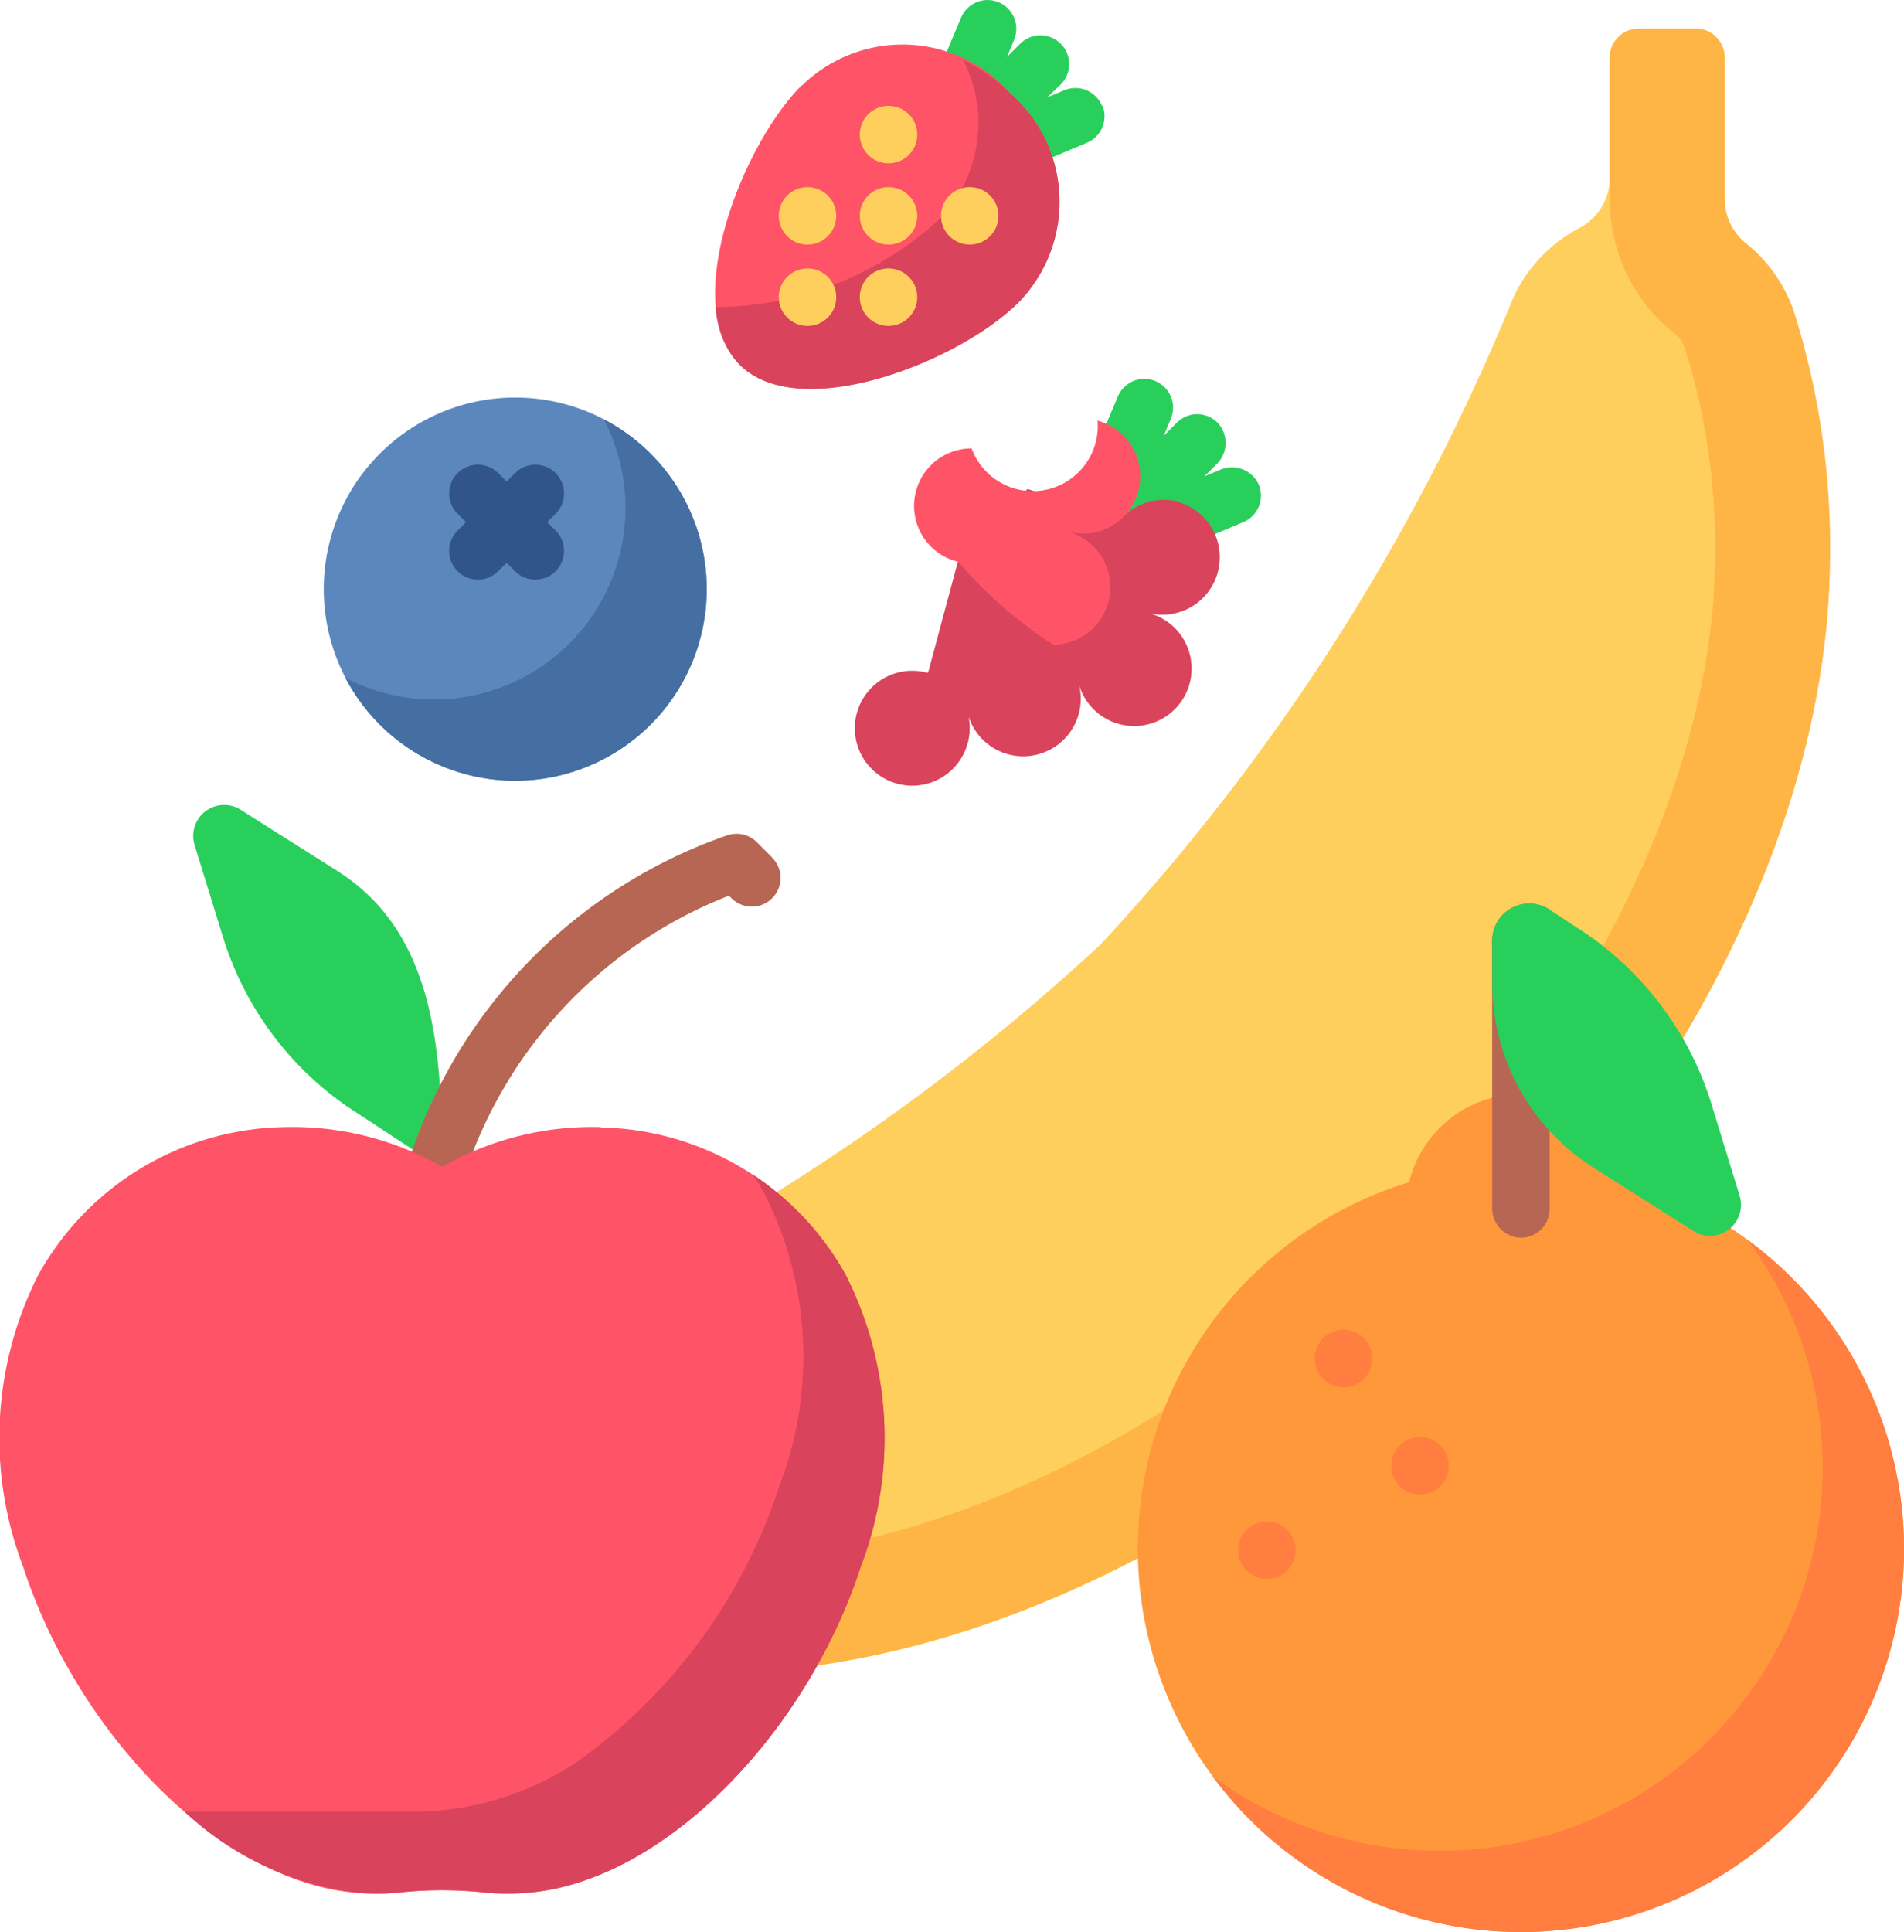 <svg id="icon-fruits" xmlns="http://www.w3.org/2000/svg" width="24" height="24.346" viewBox="0 0 24 24.346">
  <path id="Path_1" data-name="Path 1" d="M115.595,11.242a1.88,1.88,0,0,0-.623-.916.716.716,0,0,1-.267-.562V7.983a.362.362,0,0,0-.362-.362h-.724a.362.362,0,0,0-.362.362V9.494a.719.719,0,0,1-.384.639,1.878,1.878,0,0,0-.829.869,26.9,26.9,0,0,1-5.2,8.152,26.9,26.9,0,0,1-8.152,5.2,1.916,1.916,0,0,0,.24,3.551,9.877,9.877,0,0,0,3.167.436c3.282-.059,6.735-1.9,9.382-4.547s4.488-6.1,4.547-9.382a9.875,9.875,0,0,0-.436-3.167Zm0,0" transform="translate(-92.965 -7.259)" fill="#ffcf5d"/>
  <path id="Path_2" data-name="Path 2" d="M175.127,11.461a.439.439,0,0,1,.143.22,8.39,8.39,0,0,1,.368,2.7c-.049,2.717-1.59,5.851-4.123,8.384s-5.667,4.074-8.384,4.123a1.448,1.448,0,0,0-1.42,1.379,10.742,10.742,0,0,0,1.447.07c3.282-.059,6.735-1.9,9.382-4.547s4.488-6.1,4.547-9.382a9.876,9.876,0,0,0-.436-3.167,1.88,1.88,0,0,0-.623-.916.716.716,0,0,1-.267-.562V7.983a.362.362,0,0,0-.362-.362h-.724a.362.362,0,0,0-.362.362V9.764a2.152,2.152,0,0,0,.816,1.7Zm0,0" transform="translate(-154.021 -7.259)" fill="#ffb545"/>
  <path id="Path_3" data-name="Path 3" d="M52.987,214.1l-1.218-.771a.39.39,0,0,0-.585.439l.358,1.161a4.054,4.054,0,0,0,1.566,2.137l1.2.788C54.3,216.442,54.249,214.9,52.987,214.1Zm0,0" transform="translate(-48.732 -203.123)" fill="#28d05b"/>
  <path id="Path_4" data-name="Path 4" d="M112.687,221.245l-.193-.193a.362.362,0,0,0-.371-.087,6.428,6.428,0,0,0-4.029,4.144l.682.245a5.683,5.683,0,0,1,3.367-3.628l.032.032a.362.362,0,0,0,.512-.512Zm0,0" transform="translate(-102.954 -210.439)" fill="#b66652"/>
  <path id="Path_5" data-name="Path 5" d="M7.576,298.632a3.809,3.809,0,0,0-2,.5,3.807,3.807,0,0,0-2-.5A3.612,3.612,0,0,0,.481,300.5a4.547,4.547,0,0,0-.187,3.675c.689,2.115,2.519,4.01,4.257,4.11a2.887,2.887,0,0,0,.5-.009,5,5,0,0,1,1.041,0,2.887,2.887,0,0,0,.5.009c1.738-.1,3.568-1.994,4.258-4.11a4.548,4.548,0,0,0-.187-3.675,3.612,3.612,0,0,0-3.088-1.864Zm0,0" transform="translate(-0.001 -284.429)" fill="#ff5368"/>
  <path id="Path_6" data-name="Path 6" d="M57.292,312.5a3.6,3.6,0,0,0-1.172-1.267q.079.119.148.244a4.548,4.548,0,0,1,.187,3.675,6.886,6.886,0,0,1-2.558,3.486,3.764,3.764,0,0,1-2.088.624H48.957a3.859,3.859,0,0,0,2.223,1.024,2.869,2.869,0,0,0,.5-.009,4.954,4.954,0,0,1,1.041,0,2.9,2.9,0,0,0,.5.009c1.738-.1,3.568-1.994,4.257-4.109A4.548,4.548,0,0,0,57.292,312.5Zm0,0" transform="translate(-46.629 -296.431)" fill="#d9435b"/>
  <path id="Path_7" data-name="Path 7" d="M307.847,291.044a1.449,1.449,0,0,0-2.817,0,4.829,4.829,0,1,0,2.817,0Zm0,0" transform="translate(-287.267 -276.147)" fill="#ff983b"/>
  <path id="Path_8" data-name="Path 8" d="M328.151,328.684a4.829,4.829,0,0,1-6.752,6.752,4.829,4.829,0,1,0,6.752-6.752Zm0,0" transform="translate(-306.116 -313.054)" fill="#ff7e40"/>
  <path id="Path_9" data-name="Path 9" d="M395.543,239.891v3.367a.372.372,0,0,0,.351.377.362.362,0,0,0,.373-.362V239.5A.468.468,0,0,0,395.543,239.891Zm0,0" transform="translate(-376.734 -228.038)" fill="#b66652"/>
  <path id="Path_10" data-name="Path 10" d="M398.664,243.111l-.357-1.161a4.055,4.055,0,0,0-1.566-2.137l-.473-.311a.467.467,0,0,0-.724.39v.515a2.75,2.75,0,0,0,1.317,2.372l1.218.772A.391.391,0,0,0,398.664,243.111Zm0,0" transform="translate(-376.734 -228.039)" fill="#28d05b"/>
  <path id="Path_11" data-name="Path 11" d="M349.232,352.749a.362.362,0,1,1-.362-.362A.362.362,0,0,1,349.232,352.749Zm0,0" transform="translate(-331.935 -335.63)" fill="#ff7e40"/>
  <path id="Path_12" data-name="Path 12" d="M369.545,381.186a.362.362,0,1,1-.362-.362A.362.362,0,0,1,369.545,381.186Zm0,0" transform="translate(-351.283 -362.715)" fill="#ff7e40"/>
  <path id="Path_13" data-name="Path 13" d="M328.92,403.53a.362.362,0,1,1-.362-.362A.362.362,0,0,1,328.92,403.53Zm0,0" transform="translate(-312.589 -383.996)" fill="#ff7e40"/>
  <path id="Path_14" data-name="Path 14" d="M252.521,1.335a.362.362,0,0,0-.473-.2l-.217.09L252,1.063a.362.362,0,0,0-.512-.512l-.166.166.09-.217a.362.362,0,1,0-.669-.277l-.2.475L251.85,2l.475-.2a.362.362,0,0,0,.2-.473Zm0,0" transform="translate(-238.629 0.001)" fill="#28d05b"/>
  <path id="Path_15" data-name="Path 15" d="M190.732,12.33a1.813,1.813,0,0,1,2.629.1,1.813,1.813,0,0,1,.1,2.629c-.754.754-2.763,1.54-3.517.785s.031-2.763.785-3.517Zm0,0" transform="translate(-180.623 -11.252)" fill="#ff5368"/>
  <path id="Path_16" data-name="Path 16" d="M193.522,16.283a2.2,2.2,0,0,0-.6-.427,1.731,1.731,0,0,1-.325,2.033,4.2,4.2,0,0,1-2.791,1.083,1.139,1.139,0,0,0,.3.726c.754.754,2.763-.031,3.517-.785A1.813,1.813,0,0,0,193.522,16.283Zm0,0" transform="translate(-180.783 -15.102)" fill="#d9435b"/>
  <g id="Group_5" data-name="Group 5" transform="translate(9.813 1.334)">
    <path id="Path_17" data-name="Path 17" d="M228.639,49.948a.362.362,0,1,1-.362-.362A.362.362,0,0,1,228.639,49.948Zm0,0" transform="translate(-226.89 -48.562)" fill="#ffcf5d"/>
    <path id="Path_18" data-name="Path 18" d="M207.1,71.491a.362.362,0,1,1-.362-.362A.362.362,0,0,1,207.1,71.491Zm0,0" transform="translate(-206.372 -69.08)" fill="#ffcf5d"/>
    <path id="Path_19" data-name="Path 19" d="M207.1,49.948a.362.362,0,1,1-.362-.362A.362.362,0,0,1,207.1,49.948Zm0,0" transform="translate(-206.372 -48.562)" fill="#ffcf5d"/>
    <path id="Path_20" data-name="Path 20" d="M228.639,71.491a.362.362,0,1,1-.362-.362A.362.362,0,0,1,228.639,71.491Zm0,0" transform="translate(-226.89 -69.08)" fill="#ffcf5d"/>
    <path id="Path_21" data-name="Path 21" d="M250.178,49.948a.362.362,0,1,1-.362-.362A.362.362,0,0,1,250.178,49.948Zm0,0" transform="translate(-247.405 -48.562)" fill="#ffcf5d"/>
    <path id="Path_22" data-name="Path 22" d="M228.639,28.405a.362.362,0,1,1-.362-.362A.362.362,0,0,1,228.639,28.405Zm0,0" transform="translate(-226.89 -28.043)" fill="#ffcf5d"/>
  </g>
  <path id="Path_23" data-name="Path 23" d="M90.641,107.782a2.414,2.414,0,1,1-2.415-2.415A2.414,2.414,0,0,1,90.641,107.782Zm0,0" transform="translate(-81.732 -100.357)" fill="#5c87bd"/>
  <path id="Path_24" data-name="Path 24" d="M94.827,111.129a2.414,2.414,0,0,1-3.257,3.257,2.414,2.414,0,1,0,3.257-3.257Zm0,0" transform="translate(-87.216 -105.845)" fill="#456ea2"/>
  <path id="Path_25" data-name="Path 25" d="M120.29,123.866l.106-.106a.362.362,0,1,0-.512-.512l-.106.106-.106-.106a.362.362,0,1,0-.512.512l.106.106-.106.106a.362.362,0,0,0,.512.512l.106-.106.106.106a.362.362,0,0,0,.512-.512Zm0,0" transform="translate(-113.392 -117.286)" fill="#315588"/>
  <path id="Path_26" data-name="Path 26" d="M291.341,101.723a.372.372,0,0,0-.483-.18l-.2.084.155-.155a.373.373,0,0,0,.019-.515.362.362,0,0,0-.52-.008l-.166.166.09-.217a.362.362,0,0,0-.669-.277l-.2.475a.361.361,0,0,0,.028.331.392.392,0,0,1-.05.487l0,0a.375.375,0,0,0,0,.529.362.362,0,0,0,.506-.006.4.4,0,0,1,.5-.061.361.361,0,0,0,.327.025l.475-.2A.362.362,0,0,0,291.341,101.723Zm0,0" transform="translate(-275.477 -95.623)" fill="#28d05b"/>
  <path id="Path_27" data-name="Path 27" d="M230.643,129.74a.723.723,0,0,0-.721.21l-1.188-.371-.879.923-.373,1.392-.013,0a.724.724,0,1,0,.512.888.715.715,0,0,0,.01-.338.725.725,0,0,0,1.393-.4.724.724,0,1,0,1.208-.713.726.726,0,0,0-.315-.185.724.724,0,0,0,.366-1.4Zm0,0" transform="translate(-215.783 -123.417)" fill="#d9435b"/>
  <path id="Path_28" data-name="Path 28" d="M237.145,110.934a.82.82,0,0,1-1.587.351.724.724,0,0,0-.171,1.428,5.535,5.535,0,0,0,1.2,1.045h0a.725.725,0,0,0,.509-1.236.717.717,0,0,0-.322-.187.724.724,0,0,0,.371-1.4Zm0,0" transform="translate(-223.31 -105.634)" fill="#ff5368"/>
</svg>
